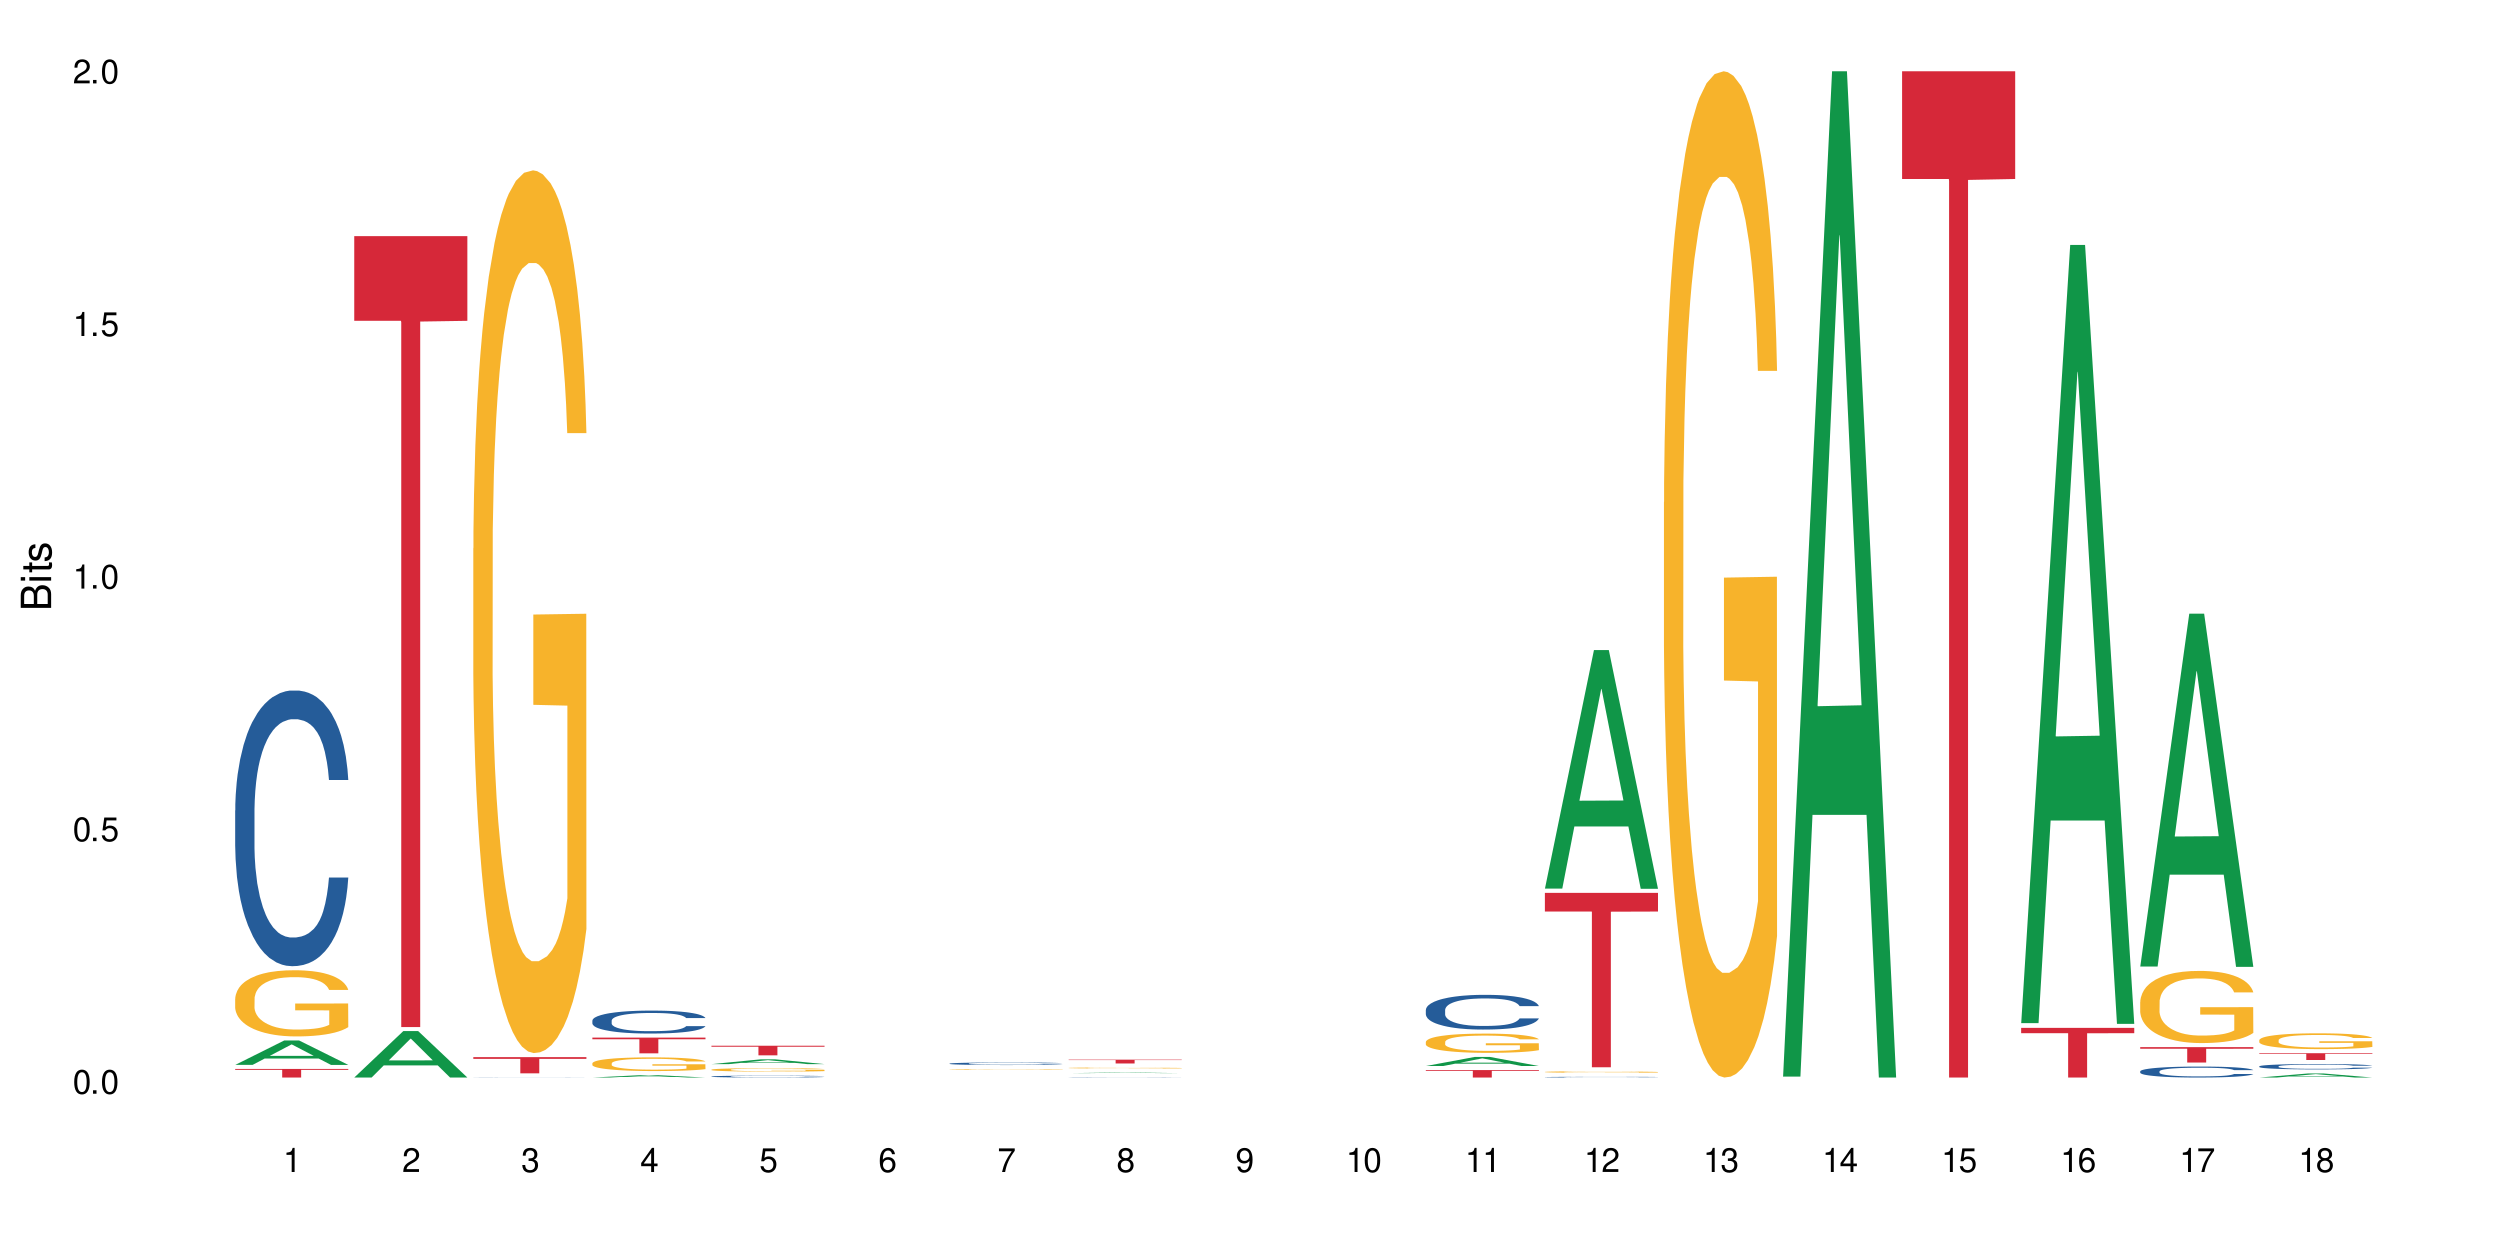 <?xml version="1.0" encoding="UTF-8"?>
<svg xmlns="http://www.w3.org/2000/svg" xmlns:xlink="http://www.w3.org/1999/xlink" width="720" height="360" viewBox="0 0 720 360">
<defs>
<g>
<g id="glyph-0-0">
</g>
<g id="glyph-0-1">
<path d="M 2.641 -6.938 C 2 -6.938 1.422 -6.656 1.078 -6.172 C 0.641 -5.562 0.406 -4.641 0.406 -3.359 C 0.406 -1.016 1.188 0.219 2.641 0.219 C 4.078 0.219 4.859 -1.016 4.859 -3.297 C 4.859 -4.641 4.656 -5.547 4.203 -6.172 C 3.844 -6.656 3.281 -6.938 2.641 -6.938 Z M 2.641 -6.188 C 3.547 -6.188 4 -5.25 4 -3.375 C 4 -1.406 3.562 -0.484 2.625 -0.484 C 1.734 -0.484 1.281 -1.438 1.281 -3.344 C 1.281 -5.25 1.734 -6.188 2.641 -6.188 Z M 2.641 -6.188 "/>
</g>
<g id="glyph-0-2">
<path d="M 1.828 -1 L 0.828 -1 L 0.828 0 L 1.828 0 Z M 1.828 -1 "/>
</g>
<g id="glyph-0-3">
<path d="M 4.562 -6.797 L 1.062 -6.797 L 0.547 -3.094 L 1.328 -3.094 C 1.719 -3.562 2.047 -3.734 2.578 -3.734 C 3.484 -3.734 4.062 -3.109 4.062 -2.094 C 4.062 -1.125 3.484 -0.531 2.578 -0.531 C 1.828 -0.531 1.375 -0.906 1.188 -1.672 L 0.328 -1.672 C 0.453 -1.109 0.547 -0.844 0.75 -0.594 C 1.125 -0.078 1.828 0.219 2.594 0.219 C 3.969 0.219 4.922 -0.781 4.922 -2.219 C 4.922 -3.562 4.031 -4.484 2.719 -4.484 C 2.25 -4.484 1.859 -4.359 1.469 -4.062 L 1.734 -5.969 L 4.562 -5.969 Z M 4.562 -6.797 "/>
</g>
<g id="glyph-0-4">
<path d="M 2.484 -4.938 L 2.484 0 L 3.328 0 L 3.328 -6.938 L 2.766 -6.938 C 2.469 -5.875 2.281 -5.734 0.984 -5.562 L 0.984 -4.938 Z M 2.484 -4.938 "/>
</g>
<g id="glyph-0-5">
<path d="M 4.859 -0.828 L 1.281 -0.828 C 1.359 -1.406 1.672 -1.781 2.5 -2.281 L 3.469 -2.828 C 4.406 -3.344 4.906 -4.062 4.906 -4.906 C 4.906 -5.484 4.672 -6.031 4.266 -6.406 C 3.859 -6.766 3.375 -6.938 2.719 -6.938 C 1.859 -6.938 1.219 -6.625 0.844 -6.031 C 0.609 -5.672 0.5 -5.234 0.484 -4.531 L 1.328 -4.531 C 1.359 -5.016 1.406 -5.281 1.531 -5.516 C 1.75 -5.938 2.188 -6.203 2.703 -6.203 C 3.469 -6.203 4.031 -5.641 4.031 -4.891 C 4.031 -4.344 3.719 -3.859 3.125 -3.516 L 2.234 -3 C 0.812 -2.172 0.406 -1.531 0.328 -0.016 L 4.859 -0.016 Z M 4.859 -0.828 "/>
</g>
<g id="glyph-0-6">
<path d="M 2.125 -3.188 L 2.578 -3.188 C 3.5 -3.188 3.984 -2.766 3.984 -1.922 C 3.984 -1.062 3.469 -0.531 2.594 -0.531 C 1.656 -0.531 1.203 -1 1.156 -2.016 L 0.312 -2.016 C 0.344 -1.453 0.438 -1.094 0.609 -0.781 C 0.953 -0.109 1.625 0.219 2.547 0.219 C 3.953 0.219 4.859 -0.625 4.859 -1.938 C 4.859 -2.828 4.516 -3.297 3.703 -3.594 C 4.344 -3.844 4.656 -4.328 4.656 -5.031 C 4.656 -6.219 3.875 -6.938 2.578 -6.938 C 1.203 -6.938 0.484 -6.172 0.453 -4.703 L 1.297 -4.703 C 1.312 -5.125 1.344 -5.359 1.453 -5.578 C 1.641 -5.969 2.062 -6.203 2.594 -6.203 C 3.344 -6.203 3.797 -5.75 3.797 -5 C 3.797 -4.516 3.609 -4.219 3.25 -4.047 C 3.016 -3.953 2.703 -3.922 2.125 -3.906 Z M 2.125 -3.188 "/>
</g>
<g id="glyph-0-7">
<path d="M 3.141 -1.672 L 3.141 0 L 3.984 0 L 3.984 -1.672 L 4.984 -1.672 L 4.984 -2.438 L 3.984 -2.438 L 3.984 -6.938 L 3.359 -6.938 L 0.266 -2.578 L 0.266 -1.672 Z M 3.141 -2.438 L 1 -2.438 L 3.141 -5.5 Z M 3.141 -2.438 "/>
</g>
<g id="glyph-0-8">
<path d="M 4.781 -5.125 C 4.609 -6.266 3.891 -6.938 2.844 -6.938 C 2.094 -6.938 1.422 -6.578 1.031 -5.953 C 0.594 -5.266 0.406 -4.422 0.406 -3.172 C 0.406 -2 0.578 -1.25 0.984 -0.641 C 1.359 -0.078 1.953 0.219 2.703 0.219 C 3.984 0.219 4.922 -0.75 4.922 -2.094 C 4.922 -3.375 4.062 -4.281 2.844 -4.281 C 2.172 -4.281 1.641 -4.031 1.281 -3.516 C 1.281 -5.234 1.828 -6.188 2.797 -6.188 C 3.391 -6.188 3.797 -5.797 3.938 -5.125 Z M 2.734 -3.531 C 3.547 -3.531 4.062 -2.953 4.062 -2.031 C 4.062 -1.156 3.484 -0.531 2.703 -0.531 C 1.922 -0.531 1.328 -1.188 1.328 -2.078 C 1.328 -2.938 1.906 -3.531 2.734 -3.531 Z M 2.734 -3.531 "/>
</g>
<g id="glyph-0-9">
<path d="M 4.984 -6.797 L 0.438 -6.797 L 0.438 -5.969 L 4.109 -5.969 C 2.5 -3.656 1.828 -2.234 1.328 0 L 2.219 0 C 2.594 -2.172 3.453 -4.047 4.984 -6.094 Z M 4.984 -6.797 "/>
</g>
<g id="glyph-0-10">
<path d="M 3.75 -3.656 C 4.469 -4.094 4.688 -4.438 4.688 -5.078 C 4.688 -6.172 3.844 -6.938 2.641 -6.938 C 1.438 -6.938 0.594 -6.172 0.594 -5.094 C 0.594 -4.438 0.812 -4.094 1.516 -3.656 C 0.734 -3.266 0.359 -2.703 0.359 -1.922 C 0.359 -0.656 1.281 0.219 2.641 0.219 C 3.984 0.219 4.922 -0.656 4.922 -1.922 C 4.922 -2.703 4.531 -3.266 3.75 -3.656 Z M 2.641 -6.188 C 3.359 -6.188 3.812 -5.75 3.812 -5.062 C 3.812 -4.406 3.344 -3.984 2.641 -3.984 C 1.922 -3.984 1.453 -4.406 1.453 -5.078 C 1.453 -5.75 1.922 -6.188 2.641 -6.188 Z M 2.641 -3.266 C 3.484 -3.266 4.062 -2.719 4.062 -1.906 C 4.062 -1.078 3.484 -0.531 2.625 -0.531 C 1.797 -0.531 1.219 -1.094 1.219 -1.906 C 1.219 -2.719 1.781 -3.266 2.641 -3.266 Z M 2.641 -3.266 "/>
</g>
<g id="glyph-0-11">
<path d="M 0.516 -1.578 C 0.672 -0.453 1.406 0.219 2.438 0.219 C 3.188 0.219 3.859 -0.141 4.266 -0.766 C 4.688 -1.453 4.891 -2.297 4.891 -3.547 C 4.891 -4.719 4.703 -5.453 4.312 -6.078 C 3.938 -6.641 3.344 -6.938 2.594 -6.938 C 1.297 -6.938 0.359 -5.969 0.359 -4.625 C 0.359 -3.344 1.234 -2.453 2.453 -2.453 C 3.094 -2.453 3.578 -2.672 4.016 -3.203 C 4 -1.484 3.469 -0.531 2.5 -0.531 C 1.906 -0.531 1.484 -0.906 1.359 -1.578 Z M 2.578 -6.203 C 3.375 -6.203 3.969 -5.531 3.969 -4.641 C 3.969 -3.797 3.391 -3.188 2.547 -3.188 C 1.734 -3.188 1.234 -3.766 1.234 -4.688 C 1.234 -5.562 1.797 -6.203 2.578 -6.203 Z M 2.578 -6.203 "/>
</g>
<g id="glyph-1-0">
</g>
<g id="glyph-1-1">
<path d="M 0 -0.953 L 0 -4.891 C 0 -5.719 -0.234 -6.344 -0.734 -6.797 C -1.188 -7.234 -1.812 -7.469 -2.5 -7.469 C -3.547 -7.469 -4.188 -7 -4.625 -5.875 C -4.984 -6.688 -5.625 -7.094 -6.531 -7.094 C -7.172 -7.094 -7.734 -6.859 -8.141 -6.391 C -8.562 -5.922 -8.75 -5.344 -8.75 -4.5 L -8.75 -0.953 Z M -4.984 -2.062 L -7.766 -2.062 L -7.766 -4.219 C -7.766 -4.844 -7.688 -5.203 -7.453 -5.5 C -7.219 -5.812 -6.859 -5.969 -6.375 -5.969 C -5.891 -5.969 -5.531 -5.812 -5.297 -5.5 C -5.062 -5.203 -4.984 -4.844 -4.984 -4.219 Z M -0.984 -2.062 L -4 -2.062 L -4 -4.781 C -4 -5.766 -3.438 -6.359 -2.484 -6.359 C -1.547 -6.359 -0.984 -5.766 -0.984 -4.781 Z M -0.984 -2.062 "/>
</g>
<g id="glyph-1-2">
<path d="M -6.281 -1.797 L -6.281 -0.797 L 0 -0.797 L 0 -1.797 Z M -8.75 -1.797 L -8.75 -0.797 L -7.484 -0.797 L -7.484 -1.797 Z M -8.75 -1.797 "/>
</g>
<g id="glyph-1-3">
<path d="M -6.281 -3.047 L -6.281 -2.016 L -8.016 -2.016 L -8.016 -1.016 L -6.281 -1.016 L -6.281 -0.172 L -5.469 -0.172 L -5.469 -1.016 L -0.719 -1.016 C -0.078 -1.016 0.281 -1.453 0.281 -2.234 C 0.281 -2.5 0.25 -2.719 0.188 -3.047 L -0.641 -3.047 C -0.609 -2.906 -0.594 -2.766 -0.594 -2.562 C -0.594 -2.141 -0.719 -2.016 -1.156 -2.016 L -5.469 -2.016 L -5.469 -3.047 Z M -6.281 -3.047 "/>
</g>
<g id="glyph-1-4">
<path d="M -4.531 -5.25 C -5.766 -5.25 -6.469 -4.422 -6.469 -2.969 C -6.469 -1.516 -5.719 -0.562 -4.547 -0.562 C -3.562 -0.562 -3.094 -1.062 -2.734 -2.562 L -2.516 -3.484 C -2.344 -4.188 -2.094 -4.469 -1.641 -4.469 C -1.047 -4.469 -0.641 -3.875 -0.641 -3 C -0.641 -2.453 -0.797 -2 -1.062 -1.75 C -1.25 -1.594 -1.422 -1.531 -1.875 -1.469 L -1.875 -0.406 C -0.422 -0.453 0.281 -1.266 0.281 -2.922 C 0.281 -4.5 -0.5 -5.516 -1.719 -5.516 C -2.656 -5.516 -3.172 -4.984 -3.469 -3.734 L -3.703 -2.766 C -3.891 -1.953 -4.156 -1.609 -4.594 -1.609 C -5.188 -1.609 -5.547 -2.125 -5.547 -2.938 C -5.547 -3.75 -5.203 -4.172 -4.531 -4.203 Z M -4.531 -5.25 "/>
</g>
</g>
</defs>
<rect x="-72" y="-36" width="864" height="432" fill="rgb(100%, 100%, 100%)" fill-opacity="1"/>
<path fill-rule="nonzero" fill="rgb(6.275%, 58.824%, 28.235%)" fill-opacity="1" d="M 67.73 306.691 L 67.766 306.684 L 81.859 299.656 L 86.141 299.656 L 100.309 306.695 L 95.332 306.695 L 91.781 304.859 L 76.223 304.859 L 72.742 306.691 L 67.73 306.691 L 77.719 304.098 L 90.352 304.09 L 84.055 300.805 L 83.984 300.801 L 83.914 300.82 L 77.684 304.09 L 77.719 304.098 Z M 67.73 306.691 "/>
<path fill-rule="nonzero" fill="rgb(14.51%, 36.078%, 60%)" fill-opacity="1" d="M 67.73 233.426 L 67.77 233.352 L 67.77 231.609 L 67.891 228.852 L 68.168 225.371 L 68.445 222.977 L 69.16 218.695 L 70.152 214.559 L 71.188 211.367 L 71.941 209.48 L 72.617 208.027 L 74.168 205.344 L 75.16 203.965 L 76.234 202.73 L 77.543 201.5 L 78.496 200.773 L 80.641 199.613 L 82.23 199.105 L 83.461 198.887 L 86.125 198.887 L 87.715 199.176 L 88.867 199.539 L 90.137 200.121 L 91.211 200.773 L 93.078 202.367 L 94.746 204.402 L 95.5 205.562 L 96.691 207.812 L 97.605 209.988 L 98.242 211.875 L 98.957 214.559 L 99.594 217.824 L 100.07 221.523 L 100.309 224.645 L 94.746 224.645 L 94.469 221.742 L 94.148 219.492 L 93.555 216.52 L 92.957 214.414 L 92.125 212.309 L 91.367 210.93 L 90.336 209.551 L 89.422 208.684 L 88.469 208.027 L 87.555 207.594 L 85.809 207.156 L 83.781 207.156 L 83.027 207.305 L 81.477 207.883 L 80.641 208.391 L 79.449 209.406 L 78.617 210.352 L 77.621 211.801 L 76.949 213.035 L 76.113 214.922 L 75.516 216.59 L 74.844 218.984 L 74.445 220.801 L 74.086 222.832 L 73.77 225.227 L 73.531 227.766 L 73.371 230.449 L 73.293 233.062 L 73.293 244.309 L 73.371 246.922 L 73.57 249.969 L 74.086 254.395 L 74.844 258.238 L 75.715 261.285 L 76.551 263.465 L 77.027 264.48 L 77.664 265.641 L 78.656 267.09 L 80.086 268.543 L 80.922 269.121 L 82.191 269.703 L 83.504 269.992 L 85.25 269.992 L 86.801 269.703 L 87.832 269.34 L 88.906 268.762 L 90.375 267.527 L 91.289 266.367 L 92.082 264.988 L 92.68 263.609 L 93.078 262.449 L 93.672 260.199 L 94.148 257.73 L 94.508 255.191 L 94.746 252.727 L 100.309 252.727 L 100.07 255.629 L 99.711 258.457 L 99.355 260.562 L 98.797 263.102 L 98.16 265.352 L 97.246 267.891 L 96.492 269.559 L 95.5 271.371 L 94.586 272.75 L 93.594 273.984 L 92.125 275.434 L 91.168 276.16 L 90.137 276.812 L 88.906 277.395 L 87.355 277.902 L 85.688 278.191 L 84.137 278.266 L 82.469 278.121 L 81.238 277.828 L 79.609 277.176 L 77.582 275.871 L 76.113 274.492 L 74.961 273.113 L 73.969 271.664 L 72.855 269.703 L 71.426 266.512 L 70.551 264.043 L 69.957 262.012 L 69.281 259.184 L 68.805 256.645 L 68.246 252.578 L 67.852 247.43 L 67.73 243.438 Z M 67.73 233.426 "/>
<path fill-rule="nonzero" fill="rgb(96.863%, 70.196%, 16.863%)" fill-opacity="1" d="M 67.73 287.594 L 67.77 287.578 L 67.77 287.227 L 67.93 286.445 L 68.328 285.367 L 68.844 284.477 L 69.398 283.781 L 69.758 283.414 L 70.352 282.895 L 70.871 282.512 L 72.18 281.727 L 73.848 280.996 L 74.762 280.684 L 75.797 280.387 L 77.266 280.055 L 77.941 279.934 L 80.008 279.656 L 82.352 279.48 L 84.934 279.43 L 86.125 279.445 L 87.754 279.516 L 89.977 279.707 L 91.25 279.883 L 92.242 280.055 L 93.273 280.281 L 94.547 280.629 L 95.738 281.047 L 96.691 281.465 L 97.645 281.988 L 98.441 282.547 L 99.113 283.156 L 99.711 283.887 L 100.07 284.496 L 100.309 285.105 L 94.785 285.105 L 94.469 284.496 L 94.109 284.023 L 93.516 283.449 L 92.918 283.031 L 92.32 282.703 L 91.211 282.25 L 90.258 281.973 L 89.062 281.727 L 87.914 281.57 L 86.602 281.465 L 85.809 281.43 L 83.699 281.43 L 81.793 281.555 L 80.684 281.691 L 79.887 281.832 L 78.773 282.094 L 78.102 282.301 L 77.703 282.441 L 76.512 282.98 L 75.715 283.469 L 75.277 283.797 L 74.723 284.32 L 74.324 284.793 L 73.887 285.488 L 73.648 286.008 L 73.332 287.195 L 73.293 290.328 L 73.41 290.988 L 73.648 291.703 L 73.969 292.328 L 74.445 292.992 L 74.922 293.496 L 75.754 294.176 L 76.473 294.629 L 77.027 294.922 L 78.102 295.395 L 78.535 295.551 L 79.57 295.863 L 80.641 296.105 L 81.953 296.316 L 82.945 296.422 L 84.535 296.508 L 86.562 296.508 L 88.945 296.402 L 90.453 296.262 L 91.488 296.125 L 92.164 296.004 L 92.996 295.812 L 93.594 295.637 L 94.148 295.445 L 94.824 295.148 L 94.824 290.988 L 85.012 290.973 L 85.012 289.02 L 100.266 289.004 L 100.309 295.812 L 99.473 296.281 L 98.441 296.734 L 97.445 297.082 L 96.414 297.379 L 94.945 297.707 L 93.754 297.918 L 91.926 298.16 L 90.258 298.316 L 88.508 298.422 L 86.957 298.473 L 85.133 298.492 L 83.504 298.457 L 81.754 298.352 L 80.363 298.215 L 79.094 298.039 L 77.82 297.812 L 76.234 297.449 L 75.199 297.152 L 74.129 296.785 L 73.055 296.352 L 72.102 295.879 L 71.465 295.516 L 70.828 295.098 L 70.152 294.574 L 69.52 293.984 L 69.043 293.441 L 68.605 292.836 L 68.289 292.258 L 67.969 291.477 L 67.809 290.848 L 67.73 290.309 Z M 67.73 287.594 "/>
<path fill-rule="nonzero" fill="rgb(83.922%, 15.686%, 22.353%)" fill-opacity="1" d="M 67.73 307.859 L 100.309 307.859 L 100.309 308.125 L 86.73 308.129 L 86.73 310.332 L 81.27 310.332 L 81.27 308.129 L 81.188 308.125 L 67.73 308.125 Z M 67.73 307.859 "/>
<path fill-rule="nonzero" fill="rgb(6.275%, 58.824%, 28.235%)" fill-opacity="1" d="M 102.023 310.32 L 102.055 310.309 L 116.152 296.953 L 120.434 296.953 L 134.598 310.332 L 129.621 310.332 L 126.07 306.84 L 110.512 306.84 L 107.035 310.32 L 102.023 310.32 L 112.012 305.395 L 124.645 305.383 L 118.344 299.137 L 118.273 299.125 L 118.207 299.164 L 111.977 305.383 L 112.012 305.395 Z M 102.023 310.32 "/>
<path fill-rule="nonzero" fill="rgb(83.922%, 15.686%, 22.353%)" fill-opacity="1" d="M 102.023 68.012 L 134.598 68.012 L 134.598 92.395 L 121.02 92.609 L 121.02 295.789 L 115.559 295.789 L 115.559 92.82 L 115.48 92.395 L 102.023 92.395 Z M 102.023 68.012 "/>
<path fill-rule="nonzero" fill="rgb(14.51%, 36.078%, 60%)" fill-opacity="1" d="M 136.312 310.301 L 136.352 310.301 L 136.473 310.297 L 136.75 310.297 L 137.027 310.293 L 137.742 310.293 L 138.734 310.289 L 139.77 310.285 L 141.199 310.285 L 142.746 310.281 L 147.078 310.281 L 149.223 310.277 L 158.719 310.277 L 159.789 310.281 L 164.082 310.281 L 165.273 310.285 L 166.824 310.285 L 167.539 310.289 L 168.172 310.293 L 168.648 310.293 L 168.887 310.297 L 163.328 310.297 L 163.047 310.293 L 162.73 310.293 L 162.133 310.289 L 160.703 310.289 L 159.949 310.285 L 146.203 310.285 L 145.527 310.289 L 144.098 310.289 L 143.422 310.293 L 142.668 310.293 L 142.352 310.297 L 142.113 310.297 L 141.953 310.301 L 141.875 310.301 L 141.875 310.309 L 141.953 310.312 L 142.152 310.312 L 142.668 310.316 L 143.422 310.32 L 144.297 310.32 L 145.133 310.324 L 148.668 310.324 L 149.5 310.328 L 156.414 310.328 L 157.488 310.324 L 161.262 310.324 L 161.656 310.32 L 162.73 310.32 L 163.09 310.316 L 168.887 310.316 L 168.648 310.316 L 168.293 310.32 L 167.379 310.32 L 166.742 310.324 L 165.828 310.324 L 165.074 310.328 L 162.176 310.328 L 160.703 310.332 L 146.164 310.332 L 144.695 310.328 L 141.438 310.328 L 140.008 310.324 L 139.133 310.324 L 138.535 310.32 L 137.863 310.32 L 137.383 310.316 L 136.828 310.316 L 136.43 310.312 L 136.312 310.309 Z M 136.312 310.301 "/>
<path fill-rule="nonzero" fill="rgb(96.863%, 70.196%, 16.863%)" fill-opacity="1" d="M 136.312 157.949 L 136.352 157.715 L 136.352 153.074 L 136.512 142.625 L 136.906 128.23 L 137.426 116.391 L 137.98 107.102 L 138.34 102.227 L 138.934 95.262 L 139.449 90.156 L 140.762 79.707 L 142.43 69.957 L 143.344 65.777 L 144.375 61.828 L 145.848 57.418 L 146.523 55.793 L 148.586 52.078 L 150.93 49.758 L 153.516 49.059 L 154.707 49.293 L 156.336 50.223 L 158.559 52.773 L 159.832 55.098 L 160.824 57.418 L 161.855 60.438 L 163.129 65.078 L 164.32 70.652 L 165.273 76.223 L 166.227 83.188 L 167.02 90.617 L 167.695 98.746 L 168.293 108.496 L 168.648 116.621 L 168.887 124.746 L 163.367 124.746 L 163.047 116.621 L 162.691 110.352 L 162.094 102.691 L 161.5 97.121 L 160.902 92.707 L 159.789 86.672 L 158.836 82.957 L 157.645 79.707 L 156.492 77.617 L 155.184 76.223 L 154.387 75.758 L 152.281 75.758 L 150.375 77.387 L 149.262 79.242 L 148.469 81.102 L 147.355 84.582 L 146.68 87.367 L 146.285 89.227 L 145.09 96.422 L 144.297 102.926 L 143.859 107.336 L 143.305 114.301 L 142.906 120.57 L 142.469 129.855 L 142.23 136.82 L 141.914 152.609 L 141.875 194.398 L 141.992 203.223 L 142.23 212.742 L 142.551 221.098 L 143.027 229.922 L 143.504 236.656 L 144.336 245.711 L 145.051 251.746 L 145.609 255.691 L 146.68 261.961 L 147.117 264.051 L 148.152 268.23 L 149.223 271.48 L 150.535 274.266 L 151.527 275.66 L 153.117 276.82 L 155.145 276.82 L 157.527 275.426 L 159.035 273.57 L 160.07 271.711 L 160.742 270.086 L 161.578 267.535 L 162.176 265.211 L 162.73 262.656 L 163.406 258.711 L 163.406 203.223 L 153.594 202.988 L 153.594 176.988 L 168.848 176.754 L 168.887 267.535 L 168.055 273.801 L 167.02 279.84 L 166.027 284.48 L 164.996 288.43 L 163.523 292.84 L 162.332 295.625 L 160.504 298.879 L 158.836 300.965 L 157.09 302.359 L 155.539 303.055 L 153.711 303.289 L 152.082 302.824 L 150.336 301.43 L 148.945 299.574 L 147.676 297.25 L 146.402 294.234 L 144.812 289.359 L 143.781 285.41 L 142.707 280.535 L 141.637 274.73 L 140.684 268.461 L 140.047 263.586 L 139.41 258.016 L 138.734 251.051 L 138.102 243.156 L 137.625 235.957 L 137.188 227.832 L 136.867 220.172 L 136.551 209.723 L 136.391 201.363 L 136.312 194.168 Z M 136.312 157.949 "/>
<path fill-rule="nonzero" fill="rgb(83.922%, 15.686%, 22.353%)" fill-opacity="1" d="M 136.312 304.453 L 168.887 304.453 L 168.887 304.949 L 155.312 304.957 L 155.312 309.113 L 149.848 309.113 L 149.848 304.961 L 149.77 304.949 L 136.312 304.949 Z M 136.312 304.453 "/>
<path fill-rule="nonzero" fill="rgb(6.275%, 58.824%, 28.235%)" fill-opacity="1" d="M 170.602 310.332 L 170.637 310.332 L 184.734 309.629 L 189.016 309.629 L 203.18 310.332 L 198.203 310.332 L 194.652 310.148 L 179.094 310.148 L 175.613 310.332 L 170.602 310.332 L 180.59 310.07 L 193.227 310.07 L 186.926 309.742 L 186.785 309.742 L 180.555 310.07 L 180.59 310.07 Z M 170.602 310.332 "/>
<path fill-rule="nonzero" fill="rgb(14.51%, 36.078%, 60%)" fill-opacity="1" d="M 170.602 293.93 L 170.641 293.922 L 170.641 293.777 L 170.762 293.547 L 171.039 293.258 L 171.316 293.059 L 172.031 292.703 L 173.027 292.359 L 174.059 292.094 L 174.812 291.934 L 175.488 291.812 L 177.039 291.59 L 178.031 291.477 L 179.105 291.371 L 180.414 291.27 L 181.367 291.211 L 183.516 291.113 L 185.102 291.07 L 186.336 291.055 L 188.996 291.055 L 190.586 291.078 L 191.738 291.105 L 193.008 291.156 L 194.082 291.211 L 195.949 291.344 L 197.617 291.512 L 198.371 291.609 L 199.562 291.797 L 200.477 291.977 L 201.113 292.133 L 201.828 292.359 L 202.465 292.629 L 202.941 292.938 L 203.18 293.199 L 197.617 293.199 L 197.34 292.957 L 197.02 292.77 L 196.426 292.52 L 195.828 292.344 L 194.996 292.172 L 194.238 292.055 L 193.207 291.941 L 192.293 291.867 L 191.34 291.812 L 190.426 291.777 L 188.68 291.742 L 186.652 291.742 L 185.898 291.754 L 184.348 291.801 L 183.516 291.844 L 182.32 291.93 L 181.488 292.008 L 180.496 292.129 L 179.82 292.23 L 178.984 292.387 L 178.391 292.527 L 177.715 292.727 L 177.316 292.879 L 176.957 293.047 L 176.641 293.246 L 176.402 293.457 L 176.242 293.68 L 176.164 293.898 L 176.164 294.836 L 176.242 295.051 L 176.441 295.305 L 176.957 295.676 L 177.715 295.996 L 178.586 296.25 L 179.422 296.43 L 179.898 296.516 L 180.535 296.609 L 181.527 296.73 L 182.957 296.852 L 183.793 296.902 L 185.062 296.949 L 186.375 296.973 L 188.121 296.973 L 189.672 296.949 L 190.703 296.918 L 191.777 296.871 L 193.246 296.77 L 194.16 296.672 L 194.957 296.555 L 195.551 296.441 L 195.949 296.344 L 196.543 296.156 L 197.02 295.953 L 197.379 295.742 L 197.617 295.535 L 203.18 295.535 L 202.941 295.777 L 202.582 296.012 L 202.227 296.188 L 201.668 296.398 L 201.035 296.586 L 200.121 296.797 L 199.363 296.938 L 198.371 297.09 L 197.457 297.203 L 196.465 297.305 L 194.996 297.426 L 194.043 297.488 L 193.008 297.543 L 191.777 297.59 L 190.227 297.633 L 188.559 297.656 L 187.012 297.66 L 185.34 297.648 L 184.109 297.625 L 182.48 297.57 L 180.453 297.461 L 178.984 297.348 L 177.832 297.234 L 176.84 297.113 L 175.727 296.949 L 174.297 296.684 L 173.422 296.477 L 172.828 296.309 L 172.152 296.074 L 171.676 295.863 L 171.117 295.523 L 170.723 295.094 L 170.602 294.762 Z M 170.602 293.93 "/>
<path fill-rule="nonzero" fill="rgb(96.863%, 70.196%, 16.863%)" fill-opacity="1" d="M 170.602 306.211 L 170.641 306.207 L 170.641 306.137 L 170.801 305.973 L 171.199 305.75 L 171.715 305.566 L 172.27 305.422 L 172.629 305.348 L 173.227 305.238 L 173.742 305.16 L 175.051 305 L 176.719 304.848 L 177.633 304.781 L 178.668 304.723 L 180.137 304.652 L 180.812 304.629 L 182.879 304.57 L 185.223 304.535 L 187.805 304.523 L 188.996 304.527 L 190.625 304.543 L 192.852 304.582 L 194.121 304.617 L 195.113 304.652 L 196.148 304.699 L 197.418 304.773 L 198.609 304.859 L 199.562 304.945 L 200.516 305.051 L 201.312 305.168 L 201.988 305.293 L 202.582 305.445 L 202.941 305.57 L 203.18 305.695 L 197.656 305.695 L 197.34 305.57 L 196.98 305.473 L 196.387 305.355 L 195.789 305.27 L 195.195 305.199 L 194.082 305.105 L 193.129 305.051 L 191.938 305 L 190.785 304.965 L 189.473 304.945 L 188.68 304.938 L 186.574 304.938 L 184.664 304.961 L 183.555 304.992 L 182.758 305.02 L 181.648 305.074 L 180.973 305.117 L 180.574 305.145 L 179.383 305.258 L 178.586 305.359 L 178.152 305.426 L 177.594 305.535 L 177.199 305.633 L 176.762 305.777 L 176.523 305.883 L 176.203 306.129 L 176.164 306.777 L 176.285 306.914 L 176.523 307.059 L 176.84 307.191 L 177.316 307.328 L 177.793 307.43 L 178.629 307.57 L 179.344 307.664 L 179.898 307.727 L 180.973 307.824 L 181.41 307.855 L 182.441 307.922 L 183.516 307.969 L 184.824 308.016 L 185.816 308.035 L 187.406 308.055 L 189.434 308.055 L 191.816 308.031 L 193.328 308.004 L 194.359 307.973 L 195.035 307.949 L 195.867 307.91 L 196.465 307.875 L 197.02 307.832 L 197.695 307.773 L 197.695 306.914 L 187.883 306.91 L 187.883 306.508 L 203.141 306.504 L 203.18 307.91 L 202.344 308.008 L 201.312 308.102 L 200.316 308.172 L 199.285 308.234 L 197.816 308.301 L 196.625 308.344 L 194.797 308.395 L 193.129 308.426 L 191.379 308.449 L 189.832 308.461 L 188.004 308.465 L 186.375 308.457 L 184.625 308.434 L 183.234 308.406 L 181.965 308.371 L 180.691 308.324 L 179.105 308.246 L 178.07 308.188 L 177 308.109 L 175.926 308.02 L 174.973 307.922 L 174.336 307.848 L 173.703 307.762 L 173.027 307.652 L 172.391 307.531 L 171.914 307.422 L 171.477 307.293 L 171.16 307.176 L 170.84 307.012 L 170.684 306.883 L 170.602 306.773 Z M 170.602 306.211 "/>
<path fill-rule="nonzero" fill="rgb(83.922%, 15.686%, 22.353%)" fill-opacity="1" d="M 170.602 298.824 L 203.18 298.824 L 203.18 299.312 L 189.602 299.316 L 189.602 303.359 L 184.141 303.359 L 184.141 299.32 L 184.062 299.312 L 170.602 299.312 Z M 170.602 298.824 "/>
<path fill-rule="nonzero" fill="rgb(6.275%, 58.824%, 28.235%)" fill-opacity="1" d="M 204.895 306.469 L 204.93 306.465 L 219.023 305.094 L 223.305 305.094 L 237.469 306.469 L 232.492 306.469 L 228.941 306.109 L 213.387 306.109 L 209.906 306.469 L 204.895 306.469 L 214.883 305.961 L 227.516 305.961 L 221.215 305.32 L 221.145 305.32 L 221.078 305.324 L 214.848 305.961 L 214.883 305.961 Z M 204.895 306.469 "/>
<path fill-rule="nonzero" fill="rgb(14.51%, 36.078%, 60%)" fill-opacity="1" d="M 204.895 310.023 L 204.934 310.023 L 204.934 310.012 L 205.051 309.992 L 205.332 309.969 L 205.609 309.953 L 206.324 309.922 L 207.316 309.895 L 208.348 309.871 L 209.105 309.859 L 209.781 309.848 L 211.328 309.832 L 212.32 309.82 L 213.395 309.812 L 214.707 309.805 L 215.66 309.801 L 217.805 309.793 L 219.395 309.789 L 220.625 309.785 L 223.285 309.785 L 224.875 309.789 L 226.027 309.793 L 227.301 309.797 L 228.371 309.801 L 230.238 309.812 L 231.906 309.824 L 232.664 309.832 L 233.855 309.848 L 234.77 309.863 L 235.402 309.875 L 236.117 309.895 L 236.754 309.918 L 237.23 309.941 L 237.469 309.965 L 231.906 309.965 L 231.629 309.945 L 231.312 309.93 L 230.715 309.906 L 230.121 309.895 L 229.285 309.879 L 228.531 309.871 L 227.496 309.859 L 226.586 309.855 L 225.629 309.848 L 224.719 309.848 L 222.969 309.844 L 220.188 309.844 L 218.641 309.848 L 217.805 309.852 L 216.613 309.859 L 215.777 309.867 L 214.785 309.875 L 214.109 309.883 L 213.277 309.898 L 212.68 309.91 L 212.004 309.926 L 211.605 309.938 L 211.25 309.953 L 210.934 309.969 L 210.691 309.984 L 210.535 310.004 L 210.453 310.023 L 210.453 310.098 L 210.535 310.117 L 210.734 310.137 L 211.25 310.168 L 212.004 310.195 L 212.879 310.215 L 213.711 310.23 L 214.188 310.238 L 214.824 310.246 L 215.816 310.254 L 217.25 310.266 L 218.082 310.27 L 219.355 310.273 L 220.664 310.277 L 222.414 310.277 L 223.961 310.273 L 224.996 310.27 L 226.066 310.266 L 227.539 310.258 L 228.453 310.25 L 229.246 310.242 L 229.84 310.23 L 230.238 310.223 L 230.836 310.207 L 231.312 310.191 L 231.668 310.172 L 231.906 310.156 L 237.469 310.156 L 237.23 310.176 L 236.875 310.195 L 236.516 310.211 L 235.961 310.227 L 235.324 310.242 L 234.41 310.262 L 233.656 310.273 L 232.664 310.285 L 231.75 310.293 L 230.754 310.305 L 229.285 310.312 L 228.332 310.316 L 227.301 310.324 L 226.066 310.328 L 224.52 310.328 L 222.852 310.332 L 219.633 310.332 L 218.398 310.328 L 216.773 310.324 L 214.746 310.316 L 213.277 310.305 L 212.125 310.297 L 211.129 310.285 L 210.02 310.273 L 208.586 310.25 L 207.715 310.234 L 207.117 310.219 L 206.441 310.203 L 205.965 310.184 L 205.41 310.156 L 205.012 310.121 L 204.895 310.094 Z M 204.895 310.023 "/>
<path fill-rule="nonzero" fill="rgb(96.863%, 70.196%, 16.863%)" fill-opacity="1" d="M 204.895 308.059 L 204.934 308.055 L 204.934 308.039 L 205.094 307.996 L 205.488 307.941 L 206.004 307.895 L 206.562 307.859 L 206.918 307.84 L 207.516 307.812 L 208.031 307.793 L 209.344 307.754 L 211.012 307.715 L 211.926 307.699 L 212.957 307.684 L 214.426 307.664 L 215.102 307.66 L 217.168 307.645 L 219.512 307.637 L 222.094 307.633 L 223.285 307.633 L 224.914 307.637 L 227.141 307.648 L 228.41 307.656 L 229.406 307.664 L 230.438 307.676 L 231.707 307.695 L 232.902 307.719 L 233.855 307.738 L 234.809 307.766 L 235.602 307.793 L 236.277 307.828 L 236.875 307.863 L 237.23 307.895 L 237.469 307.926 L 231.945 307.926 L 231.629 307.895 L 231.273 307.871 L 230.676 307.84 L 230.078 307.82 L 229.484 307.805 L 228.371 307.781 L 227.418 307.766 L 226.227 307.754 L 225.074 307.742 L 223.762 307.738 L 220.863 307.738 L 218.957 307.742 L 217.844 307.75 L 217.051 307.758 L 215.938 307.77 L 215.262 307.781 L 214.863 307.789 L 213.672 307.816 L 212.879 307.844 L 212.441 307.859 L 211.887 307.887 L 211.488 307.91 L 211.051 307.949 L 210.812 307.973 L 210.496 308.035 L 210.453 308.199 L 210.574 308.234 L 210.812 308.27 L 211.129 308.305 L 211.605 308.336 L 212.082 308.363 L 212.918 308.398 L 213.633 308.422 L 214.188 308.438 L 215.262 308.461 L 215.699 308.469 L 216.73 308.484 L 217.805 308.5 L 219.117 308.512 L 220.109 308.516 L 221.699 308.52 L 223.723 308.52 L 226.105 308.516 L 227.617 308.508 L 228.648 308.5 L 229.324 308.492 L 230.16 308.484 L 230.754 308.473 L 231.312 308.465 L 231.988 308.449 L 231.988 308.234 L 222.176 308.23 L 222.176 308.133 L 237.43 308.129 L 237.469 308.484 L 236.637 308.508 L 235.602 308.531 L 234.609 308.551 L 233.574 308.566 L 232.105 308.582 L 230.914 308.594 L 229.086 308.605 L 227.418 308.613 L 225.672 308.621 L 220.664 308.621 L 218.918 308.617 L 217.527 308.609 L 216.254 308.598 L 214.984 308.586 L 213.395 308.57 L 212.363 308.555 L 211.289 308.535 L 210.215 308.512 L 209.262 308.488 L 208.629 308.469 L 207.992 308.445 L 207.316 308.418 L 206.68 308.387 L 206.203 308.359 L 205.766 308.328 L 205.449 308.301 L 205.133 308.258 L 204.973 308.227 L 204.895 308.199 Z M 204.895 308.059 "/>
<path fill-rule="nonzero" fill="rgb(83.922%, 15.686%, 22.353%)" fill-opacity="1" d="M 204.895 301.164 L 237.469 301.164 L 237.469 301.461 L 223.895 301.465 L 223.895 303.93 L 218.43 303.93 L 218.43 301.465 L 218.352 301.461 L 204.895 301.461 Z M 204.895 301.164 "/>
<path fill-rule="nonzero" fill="rgb(14.51%, 36.078%, 60%)" fill-opacity="1" d="M 273.473 306.312 L 273.516 306.312 L 273.516 306.297 L 273.633 306.27 L 273.91 306.238 L 274.188 306.215 L 274.906 306.176 L 275.898 306.137 L 276.93 306.109 L 277.684 306.09 L 278.359 306.078 L 279.91 306.055 L 280.902 306.039 L 281.977 306.027 L 283.285 306.016 L 284.242 306.012 L 286.387 306 L 287.977 305.996 L 289.207 305.992 L 291.867 305.992 L 293.457 305.996 L 294.609 306 L 295.879 306.004 L 296.953 306.012 L 298.82 306.023 L 300.488 306.043 L 301.242 306.055 L 302.434 306.074 L 303.348 306.098 L 303.984 306.113 L 304.699 306.137 L 305.336 306.168 L 305.812 306.203 L 306.051 306.23 L 300.488 306.23 L 300.211 306.207 L 299.895 306.184 L 299.297 306.156 L 298.699 306.137 L 297.867 306.117 L 297.113 306.105 L 296.078 306.094 L 295.164 306.082 L 294.211 306.078 L 293.297 306.074 L 291.551 306.07 L 288.77 306.07 L 287.219 306.078 L 286.387 306.082 L 285.195 306.09 L 284.359 306.098 L 283.367 306.113 L 282.691 306.125 L 281.855 306.141 L 281.262 306.156 L 280.586 306.18 L 280.188 306.195 L 279.832 306.215 L 279.512 306.238 L 279.273 306.262 L 279.117 306.285 L 279.035 306.309 L 279.035 306.414 L 279.117 306.438 L 279.312 306.469 L 279.832 306.508 L 280.586 306.543 L 281.461 306.574 L 282.293 306.594 L 282.77 306.602 L 283.406 306.613 L 284.398 306.625 L 285.828 306.641 L 286.664 306.645 L 287.934 306.652 L 292.543 306.652 L 293.574 306.648 L 294.648 306.641 L 296.117 306.629 L 297.031 306.621 L 297.828 306.605 L 298.422 306.594 L 298.82 306.582 L 299.414 306.562 L 299.895 306.539 L 300.25 306.516 L 300.488 306.492 L 306.051 306.492 L 305.812 306.52 L 305.453 306.547 L 305.098 306.566 L 304.539 306.59 L 303.906 306.609 L 302.992 306.633 L 302.238 306.648 L 301.242 306.668 L 300.328 306.68 L 299.336 306.691 L 297.867 306.703 L 296.914 306.711 L 295.879 306.719 L 294.648 306.723 L 293.098 306.727 L 291.43 306.73 L 288.215 306.73 L 286.98 306.727 L 285.352 306.719 L 283.328 306.707 L 281.855 306.695 L 280.703 306.684 L 279.711 306.668 L 278.598 306.652 L 277.168 306.621 L 276.297 306.598 L 275.699 306.578 L 275.023 306.555 L 274.547 306.531 L 273.992 306.492 L 273.594 306.445 L 273.473 306.406 Z M 273.473 306.312 "/>
<path fill-rule="nonzero" fill="rgb(96.863%, 70.196%, 16.863%)" fill-opacity="1" d="M 273.473 307.984 L 273.516 307.984 L 273.516 307.98 L 273.672 307.973 L 274.07 307.961 L 274.586 307.949 L 275.145 307.941 L 275.5 307.938 L 276.098 307.934 L 276.613 307.93 L 277.922 307.918 L 279.594 307.91 L 280.508 307.906 L 281.539 307.906 L 283.008 307.902 L 283.684 307.898 L 285.75 307.898 L 288.094 307.895 L 293.496 307.895 L 295.723 307.898 L 296.992 307.898 L 297.984 307.902 L 299.02 307.902 L 300.289 307.906 L 301.48 307.914 L 302.434 307.918 L 303.391 307.922 L 304.184 307.93 L 304.859 307.934 L 305.453 307.945 L 305.812 307.949 L 306.051 307.957 L 300.527 307.957 L 300.211 307.949 L 299.852 307.945 L 299.258 307.938 L 298.66 307.934 L 298.066 307.93 L 296.953 307.926 L 296 307.922 L 294.809 307.918 L 286.426 307.918 L 285.629 307.922 L 284.52 307.922 L 283.844 307.926 L 283.445 307.926 L 282.254 307.934 L 281.461 307.938 L 281.023 307.941 L 280.465 307.949 L 280.07 307.953 L 279.633 307.961 L 279.395 307.969 L 279.074 307.98 L 279.035 308.016 L 279.156 308.023 L 279.395 308.031 L 279.711 308.035 L 280.664 308.051 L 281.5 308.059 L 282.215 308.062 L 282.77 308.066 L 283.844 308.07 L 284.281 308.07 L 285.312 308.074 L 286.387 308.078 L 287.695 308.082 L 294.688 308.082 L 296.199 308.078 L 297.906 308.078 L 298.742 308.074 L 299.336 308.074 L 299.895 308.07 L 300.566 308.066 L 300.566 308.023 L 290.754 308.023 L 290.754 308 L 306.012 308 L 306.051 308.074 L 305.215 308.078 L 304.184 308.086 L 303.191 308.09 L 302.156 308.094 L 300.688 308.098 L 299.496 308.098 L 297.668 308.102 L 296 308.102 L 294.25 308.105 L 289.246 308.105 L 287.496 308.102 L 286.109 308.102 L 284.836 308.098 L 283.566 308.098 L 281.977 308.094 L 280.941 308.09 L 279.871 308.086 L 278.797 308.082 L 277.844 308.074 L 277.207 308.07 L 276.574 308.066 L 275.898 308.062 L 275.262 308.055 L 274.785 308.047 L 274.348 308.043 L 274.031 308.035 L 273.711 308.027 L 273.555 308.02 L 273.473 308.016 Z M 273.473 307.984 "/>
<path fill-rule="nonzero" fill="rgb(6.275%, 58.824%, 28.235%)" fill-opacity="1" d="M 307.766 309.07 L 307.801 309.07 L 321.895 308.887 L 326.176 308.887 L 340.34 309.07 L 335.363 309.07 L 331.812 309.023 L 316.258 309.023 L 312.777 309.07 L 307.766 309.07 L 317.754 309.004 L 330.387 309.004 L 324.086 308.918 L 323.949 308.918 L 317.719 309.004 L 317.754 309.004 Z M 307.766 309.07 "/>
<path fill-rule="nonzero" fill="rgb(14.51%, 36.078%, 60%)" fill-opacity="1" d="M 307.766 310.277 L 307.805 310.277 L 307.805 310.273 L 307.926 310.27 L 308.203 310.266 L 308.48 310.266 L 309.195 310.258 L 310.188 310.254 L 311.223 310.25 L 311.977 310.246 L 312.652 310.246 L 314.199 310.242 L 315.195 310.242 L 316.266 310.238 L 318.531 310.238 L 320.676 310.234 L 330.172 310.234 L 331.242 310.238 L 333.109 310.238 L 334.777 310.242 L 335.535 310.242 L 336.727 310.246 L 337.641 310.25 L 338.273 310.25 L 338.992 310.254 L 339.625 310.258 L 340.102 310.262 L 340.34 310.266 L 334.777 310.266 L 334.5 310.262 L 334.184 310.262 L 333.586 310.258 L 332.992 310.254 L 332.156 310.25 L 331.402 310.25 L 330.371 310.246 L 319.484 310.246 L 318.648 310.25 L 317.656 310.25 L 316.98 310.254 L 316.148 310.254 L 315.551 310.258 L 314.875 310.258 L 314.48 310.262 L 314.121 310.266 L 313.805 310.266 L 313.566 310.27 L 313.406 310.273 L 313.328 310.277 L 313.328 310.289 L 313.406 310.293 L 313.605 310.297 L 314.121 310.305 L 314.875 310.309 L 315.75 310.312 L 316.586 310.312 L 317.062 310.316 L 317.695 310.316 L 318.691 310.32 L 330.41 310.32 L 331.324 310.316 L 332.117 310.316 L 332.715 310.312 L 333.109 310.312 L 333.707 310.309 L 334.184 310.309 L 334.539 310.305 L 334.777 310.301 L 340.34 310.301 L 340.102 310.305 L 339.746 310.309 L 339.387 310.312 L 338.832 310.312 L 338.195 310.316 L 337.281 310.32 L 336.527 310.32 L 335.535 310.324 L 334.621 310.324 L 333.629 310.328 L 331.203 310.328 L 330.172 310.332 L 319.645 310.332 L 317.617 310.328 L 316.148 310.328 L 314.996 310.324 L 314.004 310.324 L 312.891 310.32 L 311.461 310.316 L 310.586 310.316 L 309.988 310.312 L 309.312 310.309 L 308.836 310.305 L 308.281 310.301 L 307.883 310.293 L 307.766 310.289 Z M 307.766 310.277 "/>
<path fill-rule="nonzero" fill="rgb(96.863%, 70.196%, 16.863%)" fill-opacity="1" d="M 307.766 307.566 L 307.805 307.566 L 307.805 307.559 L 307.965 307.547 L 308.359 307.531 L 308.879 307.52 L 309.434 307.512 L 309.789 307.504 L 310.387 307.496 L 310.902 307.492 L 312.215 307.48 L 313.883 307.469 L 314.797 307.465 L 315.828 307.461 L 317.301 307.457 L 317.977 307.453 L 320.039 307.449 L 322.383 307.449 L 324.965 307.445 L 326.16 307.449 L 330.012 307.449 L 331.285 307.453 L 332.277 307.457 L 333.309 307.461 L 334.582 307.465 L 335.773 307.469 L 337.68 307.484 L 338.473 307.492 L 339.148 307.5 L 339.746 307.512 L 340.102 307.52 L 340.34 307.531 L 334.82 307.531 L 334.5 307.52 L 334.145 307.516 L 333.547 307.504 L 332.953 307.5 L 332.355 307.496 L 331.242 307.488 L 330.289 307.484 L 329.098 307.48 L 327.945 307.477 L 321.828 307.477 L 320.715 307.48 L 319.922 307.48 L 318.809 307.484 L 318.133 307.488 L 317.738 307.492 L 316.543 307.5 L 315.75 307.504 L 315.312 307.512 L 314.758 307.52 L 314.359 307.523 L 313.922 307.535 L 313.684 307.543 L 313.367 307.559 L 313.328 307.605 L 313.445 307.613 L 313.684 307.625 L 314.004 307.633 L 314.48 307.645 L 314.957 307.652 L 315.789 307.66 L 316.504 307.668 L 317.062 307.672 L 318.133 307.68 L 318.57 307.68 L 319.605 307.684 L 320.676 307.688 L 321.988 307.691 L 322.98 307.695 L 326.594 307.695 L 328.98 307.691 L 330.488 307.691 L 331.523 307.688 L 332.195 307.688 L 333.031 307.684 L 333.629 307.684 L 334.184 307.68 L 334.859 307.676 L 334.859 307.613 L 325.047 307.613 L 325.047 307.586 L 340.301 307.586 L 340.34 307.684 L 339.508 307.691 L 338.473 307.699 L 337.48 307.703 L 336.449 307.707 L 334.977 307.711 L 333.785 307.715 L 331.957 307.719 L 330.289 307.723 L 321.789 307.723 L 320.398 307.719 L 319.125 307.719 L 317.855 307.715 L 316.266 307.707 L 315.234 307.703 L 314.16 307.699 L 313.09 307.691 L 312.137 307.688 L 311.5 307.68 L 310.863 307.676 L 310.188 307.668 L 309.551 307.656 L 309.074 307.648 L 308.641 307.641 L 308.32 307.633 L 308.004 307.621 L 307.844 307.613 L 307.766 307.605 Z M 307.766 307.566 "/>
<path fill-rule="nonzero" fill="rgb(83.922%, 15.686%, 22.353%)" fill-opacity="1" d="M 307.766 305.18 L 340.34 305.18 L 340.34 305.301 L 326.766 305.301 L 326.766 306.281 L 321.301 306.281 L 321.301 305.301 L 307.766 305.301 Z M 307.766 305.18 "/>
<path fill-rule="nonzero" fill="rgb(6.275%, 58.824%, 28.235%)" fill-opacity="1" d="M 410.637 307.012 L 410.672 307.012 L 424.766 304.391 L 429.047 304.391 L 443.211 307.016 L 438.234 307.016 L 434.688 306.328 L 419.129 306.328 L 415.648 307.012 L 410.637 307.012 L 420.625 306.047 L 433.258 306.043 L 426.961 304.816 L 426.891 304.816 L 426.82 304.824 L 420.59 306.043 L 420.625 306.047 Z M 410.637 307.012 "/>
<path fill-rule="nonzero" fill="rgb(14.51%, 36.078%, 60%)" fill-opacity="1" d="M 410.637 290.867 L 410.676 290.859 L 410.676 290.641 L 410.797 290.293 L 411.074 289.855 L 411.352 289.555 L 412.066 289.016 L 413.059 288.492 L 414.094 288.09 L 414.848 287.852 L 415.523 287.672 L 417.074 287.332 L 418.066 287.16 L 419.137 287.004 L 420.449 286.848 L 421.402 286.758 L 423.547 286.609 L 425.137 286.547 L 426.367 286.52 L 429.031 286.52 L 430.621 286.555 L 431.77 286.602 L 433.043 286.676 L 434.113 286.758 L 435.98 286.957 L 437.652 287.215 L 438.406 287.359 L 439.598 287.645 L 440.512 287.918 L 441.148 288.156 L 441.863 288.492 L 442.496 288.902 L 442.973 289.371 L 443.211 289.762 L 437.652 289.762 L 437.371 289.398 L 437.055 289.113 L 436.461 288.738 L 435.863 288.477 L 435.027 288.211 L 434.273 288.035 L 433.242 287.863 L 432.328 287.754 L 431.375 287.672 L 430.461 287.617 L 428.711 287.562 L 426.688 287.562 L 425.93 287.578 L 424.383 287.652 L 423.547 287.715 L 422.355 287.844 L 421.523 287.965 L 420.527 288.145 L 419.852 288.301 L 419.02 288.539 L 418.422 288.75 L 417.746 289.051 L 417.352 289.277 L 416.992 289.535 L 416.676 289.836 L 416.438 290.156 L 416.277 290.496 L 416.199 290.824 L 416.199 292.238 L 416.277 292.57 L 416.477 292.953 L 416.992 293.508 L 417.746 293.992 L 418.621 294.379 L 419.457 294.652 L 419.934 294.781 L 420.566 294.926 L 421.562 295.109 L 422.992 295.293 L 423.824 295.363 L 425.098 295.438 L 426.406 295.473 L 428.156 295.473 L 429.707 295.438 L 430.738 295.391 L 431.812 295.32 L 433.281 295.164 L 434.195 295.016 L 434.988 294.844 L 435.586 294.672 L 435.98 294.523 L 436.578 294.242 L 437.055 293.93 L 437.414 293.609 L 437.652 293.301 L 443.211 293.301 L 442.973 293.664 L 442.617 294.02 L 442.258 294.285 L 441.703 294.605 L 441.066 294.891 L 440.152 295.211 L 439.398 295.418 L 438.406 295.648 L 437.492 295.82 L 436.5 295.977 L 435.027 296.16 L 434.074 296.25 L 433.043 296.332 L 431.812 296.406 L 430.262 296.469 L 428.594 296.508 L 427.043 296.516 L 425.375 296.496 L 424.145 296.461 L 422.516 296.379 L 420.488 296.215 L 419.02 296.039 L 417.867 295.867 L 416.875 295.684 L 415.762 295.438 L 414.332 295.035 L 413.457 294.727 L 412.863 294.469 L 412.188 294.113 L 411.711 293.793 L 411.152 293.281 L 410.754 292.633 L 410.637 292.129 Z M 410.637 290.867 "/>
<path fill-rule="nonzero" fill="rgb(96.863%, 70.196%, 16.863%)" fill-opacity="1" d="M 410.637 300.055 L 410.676 300.051 L 410.676 299.949 L 410.836 299.719 L 411.234 299.406 L 411.75 299.148 L 412.305 298.945 L 412.664 298.84 L 413.258 298.688 L 413.773 298.574 L 415.086 298.348 L 416.754 298.137 L 417.668 298.043 L 418.703 297.957 L 420.172 297.863 L 420.848 297.828 L 422.914 297.746 L 425.258 297.695 L 427.84 297.68 L 429.031 297.684 L 430.66 297.703 L 432.883 297.762 L 434.156 297.812 L 435.148 297.863 L 436.18 297.93 L 437.453 298.027 L 438.645 298.152 L 439.598 298.273 L 440.551 298.426 L 441.344 298.586 L 442.02 298.762 L 442.617 298.977 L 442.973 299.152 L 443.211 299.332 L 437.691 299.332 L 437.371 299.152 L 437.016 299.016 L 436.418 298.848 L 435.824 298.727 L 435.227 298.633 L 434.113 298.5 L 433.16 298.418 L 431.969 298.348 L 430.816 298.301 L 429.508 298.273 L 428.711 298.262 L 426.605 298.262 L 424.699 298.297 L 423.586 298.34 L 422.793 298.379 L 421.68 298.453 L 421.004 298.516 L 420.609 298.555 L 419.418 298.711 L 418.621 298.855 L 418.184 298.949 L 417.629 299.102 L 417.23 299.238 L 416.793 299.441 L 416.555 299.594 L 416.238 299.938 L 416.199 300.852 L 416.316 301.043 L 416.555 301.25 L 416.875 301.434 L 417.352 301.625 L 417.828 301.773 L 418.66 301.969 L 419.375 302.102 L 419.934 302.188 L 421.004 302.324 L 421.441 302.367 L 422.477 302.461 L 423.547 302.531 L 424.859 302.594 L 425.852 302.621 L 427.441 302.648 L 429.469 302.648 L 431.852 302.617 L 433.359 302.578 L 434.395 302.535 L 435.07 302.5 L 435.902 302.445 L 436.5 302.395 L 437.055 302.34 L 437.73 302.254 L 437.73 301.043 L 427.918 301.039 L 427.918 300.469 L 443.172 300.465 L 443.211 302.445 L 442.379 302.582 L 441.344 302.715 L 440.352 302.816 L 439.32 302.902 L 437.848 302.996 L 436.656 303.059 L 434.832 303.129 L 433.16 303.176 L 431.414 303.203 L 429.863 303.219 L 428.035 303.227 L 426.406 303.215 L 424.66 303.184 L 423.27 303.145 L 422 303.094 L 420.727 303.027 L 419.137 302.922 L 418.105 302.836 L 417.031 302.73 L 415.961 302.602 L 415.008 302.465 L 414.371 302.359 L 413.734 302.238 L 413.059 302.086 L 412.426 301.914 L 411.949 301.758 L 411.512 301.578 L 411.191 301.41 L 410.875 301.184 L 410.715 301 L 410.637 300.844 Z M 410.637 300.055 "/>
<path fill-rule="nonzero" fill="rgb(83.922%, 15.686%, 22.353%)" fill-opacity="1" d="M 410.637 308.18 L 443.211 308.18 L 443.211 308.41 L 429.637 308.41 L 429.637 310.332 L 424.172 310.332 L 424.172 308.414 L 424.094 308.41 L 410.637 308.41 Z M 410.637 308.18 "/>
<path fill-rule="nonzero" fill="rgb(6.275%, 58.824%, 28.235%)" fill-opacity="1" d="M 444.926 255.918 L 444.961 255.852 L 459.059 187.219 L 463.34 187.219 L 477.504 255.98 L 472.527 255.98 L 468.977 238.031 L 453.418 238.031 L 449.938 255.918 L 444.926 255.918 L 454.914 230.605 L 467.551 230.543 L 461.25 198.453 L 461.18 198.391 L 461.109 198.582 L 454.883 230.543 L 454.914 230.605 Z M 444.926 255.918 "/>
<path fill-rule="nonzero" fill="rgb(14.51%, 36.078%, 60%)" fill-opacity="1" d="M 444.926 310.211 L 444.969 310.211 L 444.969 310.207 L 445.086 310.199 L 445.363 310.188 L 445.641 310.184 L 446.355 310.172 L 447.352 310.16 L 448.383 310.152 L 449.137 310.145 L 449.812 310.141 L 451.363 310.133 L 452.355 310.129 L 453.43 310.129 L 454.738 310.125 L 455.691 310.121 L 457.84 310.117 L 466.062 310.117 L 467.332 310.121 L 468.406 310.121 L 470.273 310.125 L 471.941 310.133 L 472.695 310.137 L 473.887 310.141 L 474.801 310.148 L 475.438 310.152 L 476.152 310.16 L 476.789 310.168 L 477.266 310.18 L 477.504 310.188 L 471.941 310.188 L 471.664 310.18 L 471.344 310.172 L 470.75 310.164 L 470.152 310.16 L 469.32 310.152 L 468.566 310.148 L 467.531 310.145 L 466.617 310.145 L 465.664 310.141 L 458.672 310.141 L 457.84 310.145 L 456.648 310.145 L 455.812 310.148 L 454.82 310.152 L 454.145 310.156 L 453.309 310.16 L 452.715 310.164 L 452.039 310.172 L 451.641 310.176 L 451.285 310.184 L 450.965 310.188 L 450.727 310.195 L 450.57 310.203 L 450.488 310.211 L 450.488 310.238 L 450.57 310.246 L 450.766 310.254 L 451.285 310.27 L 452.039 310.277 L 452.914 310.285 L 453.746 310.293 L 454.223 310.297 L 454.859 310.297 L 455.852 310.301 L 457.281 310.305 L 458.117 310.309 L 465.027 310.309 L 466.102 310.305 L 467.57 310.305 L 468.484 310.301 L 469.281 310.297 L 469.875 310.293 L 470.273 310.289 L 470.867 310.285 L 471.344 310.277 L 471.703 310.27 L 471.941 310.262 L 477.504 310.262 L 477.266 310.27 L 476.906 310.277 L 476.551 310.285 L 475.992 310.293 L 475.359 310.297 L 474.445 310.305 L 473.688 310.309 L 472.695 310.312 L 471.781 310.316 L 470.789 310.32 L 469.32 310.324 L 468.367 310.328 L 466.102 310.328 L 464.551 310.332 L 458.434 310.332 L 456.805 310.328 L 454.781 310.324 L 453.309 310.32 L 452.156 310.32 L 451.164 310.316 L 450.051 310.309 L 448.621 310.301 L 447.746 310.293 L 447.152 310.289 L 446.477 310.281 L 446 310.273 L 445.445 310.262 L 445.047 310.25 L 444.926 310.238 Z M 444.926 310.211 "/>
<path fill-rule="nonzero" fill="rgb(96.863%, 70.196%, 16.863%)" fill-opacity="1" d="M 444.926 308.715 L 444.969 308.715 L 444.969 308.707 L 445.125 308.691 L 445.523 308.668 L 446.039 308.648 L 446.598 308.633 L 446.953 308.625 L 447.551 308.613 L 448.066 308.605 L 449.375 308.586 L 451.047 308.57 L 451.957 308.562 L 452.992 308.559 L 454.461 308.551 L 455.137 308.547 L 457.203 308.543 L 459.547 308.539 L 462.129 308.535 L 463.32 308.539 L 464.949 308.539 L 467.176 308.543 L 468.445 308.547 L 469.438 308.551 L 470.473 308.555 L 471.742 308.562 L 472.934 308.57 L 474.84 308.594 L 475.637 308.605 L 476.312 308.617 L 476.906 308.633 L 477.266 308.648 L 477.504 308.66 L 471.98 308.66 L 471.664 308.648 L 471.305 308.637 L 470.711 308.625 L 470.113 308.617 L 469.52 308.609 L 468.406 308.598 L 467.453 308.594 L 466.262 308.586 L 465.109 308.582 L 458.992 308.582 L 457.879 308.586 L 457.082 308.59 L 455.973 308.594 L 455.297 308.598 L 454.898 308.602 L 453.707 308.613 L 452.914 308.625 L 452.477 308.633 L 451.918 308.645 L 451.523 308.652 L 451.086 308.668 L 450.848 308.68 L 450.527 308.707 L 450.488 308.773 L 450.609 308.789 L 450.848 308.805 L 451.164 308.82 L 452.117 308.844 L 452.953 308.859 L 453.668 308.867 L 454.223 308.875 L 455.297 308.887 L 455.734 308.891 L 456.766 308.895 L 457.84 308.902 L 459.148 308.906 L 460.145 308.906 L 461.73 308.91 L 463.758 308.91 L 466.141 308.906 L 467.652 308.906 L 468.684 308.902 L 469.359 308.898 L 470.195 308.895 L 470.789 308.891 L 471.344 308.887 L 472.02 308.879 L 472.02 308.789 L 462.207 308.789 L 462.207 308.746 L 477.465 308.746 L 477.504 308.895 L 476.668 308.906 L 475.637 308.914 L 474.645 308.922 L 473.609 308.93 L 472.141 308.938 L 470.949 308.941 L 469.121 308.945 L 467.453 308.949 L 465.703 308.953 L 460.699 308.953 L 458.949 308.949 L 457.559 308.945 L 455.02 308.938 L 453.43 308.93 L 452.395 308.922 L 451.324 308.914 L 450.25 308.906 L 449.297 308.895 L 448.66 308.887 L 448.027 308.879 L 447.352 308.867 L 446.715 308.855 L 446.238 308.844 L 445.801 308.828 L 445.484 308.816 L 445.164 308.801 L 445.008 308.785 L 444.926 308.773 Z M 444.926 308.715 "/>
<path fill-rule="nonzero" fill="rgb(83.922%, 15.686%, 22.353%)" fill-opacity="1" d="M 444.926 257.145 L 477.504 257.145 L 477.504 262.523 L 463.926 262.57 L 463.926 307.371 L 458.465 307.371 L 458.465 262.617 L 458.387 262.523 L 444.926 262.523 Z M 444.926 257.145 "/>
<path fill-rule="nonzero" fill="rgb(96.863%, 70.196%, 16.863%)" fill-opacity="1" d="M 479.219 144.652 L 479.258 144.387 L 479.258 139.094 L 479.418 127.184 L 479.812 110.777 L 480.332 97.277 L 480.887 86.691 L 481.242 81.133 L 481.84 73.195 L 482.355 67.371 L 483.668 55.461 L 485.336 44.348 L 486.25 39.582 L 487.281 35.082 L 488.754 30.055 L 489.426 28.203 L 491.492 23.965 L 493.836 21.32 L 496.418 20.527 L 497.609 20.789 L 499.238 21.848 L 501.465 24.762 L 502.734 27.406 L 503.73 30.055 L 504.762 33.496 L 506.035 38.789 L 507.227 45.141 L 508.18 51.492 L 509.133 59.43 L 509.926 67.902 L 510.602 77.164 L 511.199 88.281 L 511.555 97.543 L 511.793 106.805 L 506.273 106.805 L 505.953 97.543 L 505.598 90.398 L 505 81.664 L 504.406 75.312 L 503.809 70.281 L 502.695 63.402 L 501.742 59.168 L 500.551 55.461 L 499.398 53.078 L 498.09 51.492 L 497.293 50.961 L 495.188 50.961 L 493.281 52.816 L 492.168 54.934 L 491.375 57.051 L 490.262 61.02 L 489.586 64.195 L 489.188 66.312 L 487.996 74.516 L 487.203 81.93 L 486.766 86.957 L 486.211 94.898 L 485.812 102.043 L 485.375 112.629 L 485.137 120.57 L 484.82 138.566 L 484.781 186.207 L 484.898 196.262 L 485.137 207.113 L 485.453 216.641 L 485.93 226.699 L 486.41 234.375 L 487.242 244.695 L 487.957 251.578 L 488.516 256.078 L 489.586 263.223 L 490.023 265.605 L 491.055 270.367 L 492.129 274.074 L 493.441 277.25 L 494.434 278.836 L 496.023 280.16 L 498.047 280.16 L 500.434 278.574 L 501.941 276.457 L 502.973 274.34 L 503.648 272.484 L 504.484 269.574 L 505.078 266.926 L 505.637 264.016 L 506.312 259.516 L 506.312 196.262 L 496.5 195.996 L 496.5 166.355 L 511.754 166.09 L 511.793 269.574 L 510.961 276.719 L 509.926 283.602 L 508.934 288.895 L 507.902 293.395 L 506.43 298.422 L 505.238 301.598 L 503.41 305.305 L 501.742 307.688 L 499.996 309.273 L 498.445 310.066 L 496.617 310.332 L 494.988 309.805 L 493.242 308.215 L 491.852 306.098 L 490.578 303.453 L 489.309 300.012 L 487.719 294.453 L 486.688 289.953 L 485.613 284.395 L 484.543 277.777 L 483.586 270.633 L 482.953 265.074 L 482.316 258.723 L 481.641 250.781 L 481.004 241.785 L 480.527 233.578 L 480.09 224.316 L 479.773 215.582 L 479.457 203.672 L 479.297 194.145 L 479.219 185.941 Z M 479.219 144.652 "/>
<path fill-rule="nonzero" fill="rgb(6.275%, 58.824%, 28.235%)" fill-opacity="1" d="M 513.508 310.059 L 513.543 309.789 L 527.637 20.527 L 531.918 20.527 L 546.086 310.332 L 541.109 310.332 L 537.559 234.684 L 522 234.684 L 518.52 310.059 L 513.508 310.059 L 523.496 203.391 L 536.129 203.117 L 529.832 67.875 L 529.762 67.602 L 529.691 68.418 L 523.461 203.117 L 523.496 203.391 Z M 513.508 310.059 "/>
<path fill-rule="nonzero" fill="rgb(83.922%, 15.686%, 22.353%)" fill-opacity="1" d="M 547.801 20.527 L 580.375 20.527 L 580.375 51.547 L 566.797 51.82 L 566.797 310.332 L 561.336 310.332 L 561.336 52.094 L 561.258 51.547 L 547.801 51.547 Z M 547.801 20.527 "/>
<path fill-rule="nonzero" fill="rgb(6.275%, 58.824%, 28.235%)" fill-opacity="1" d="M 582.09 294.656 L 582.125 294.449 L 596.219 70.547 L 600.5 70.547 L 614.664 294.867 L 609.688 294.867 L 606.137 236.312 L 590.582 236.312 L 587.102 294.656 L 582.09 294.656 L 592.078 212.09 L 604.711 211.879 L 598.414 107.195 L 598.344 106.984 L 598.273 107.617 L 592.043 211.879 L 592.078 212.09 Z M 582.09 294.656 "/>
<path fill-rule="nonzero" fill="rgb(83.922%, 15.686%, 22.353%)" fill-opacity="1" d="M 582.09 296.031 L 614.664 296.031 L 614.664 297.562 L 601.09 297.578 L 601.09 310.332 L 595.625 310.332 L 595.625 297.59 L 595.547 297.562 L 582.09 297.562 Z M 582.09 296.031 "/>
<path fill-rule="nonzero" fill="rgb(6.275%, 58.824%, 28.235%)" fill-opacity="1" d="M 616.379 278.359 L 616.414 278.266 L 630.512 176.727 L 634.793 176.727 L 648.957 278.457 L 643.98 278.457 L 640.43 251.902 L 624.871 251.902 L 621.391 278.359 L 616.379 278.359 L 626.367 240.914 L 639.004 240.82 L 632.703 193.348 L 632.633 193.25 L 632.562 193.539 L 626.332 240.82 L 626.367 240.914 Z M 616.379 278.359 "/>
<path fill-rule="nonzero" fill="rgb(14.51%, 36.078%, 60%)" fill-opacity="1" d="M 616.379 308.547 L 616.418 308.543 L 616.418 308.477 L 616.539 308.363 L 616.816 308.227 L 617.094 308.133 L 617.809 307.961 L 618.805 307.797 L 619.836 307.668 L 620.59 307.594 L 621.266 307.535 L 622.816 307.43 L 623.809 307.375 L 624.883 307.324 L 626.191 307.277 L 627.145 307.246 L 629.293 307.199 L 630.879 307.18 L 632.113 307.172 L 634.773 307.172 L 636.363 307.184 L 637.516 307.199 L 638.785 307.223 L 639.859 307.246 L 641.727 307.309 L 643.395 307.391 L 644.148 307.438 L 645.34 307.527 L 646.254 307.613 L 646.891 307.688 L 647.605 307.797 L 648.242 307.926 L 648.719 308.074 L 648.957 308.199 L 643.395 308.199 L 643.117 308.082 L 642.797 307.992 L 642.203 307.875 L 641.605 307.789 L 640.773 307.707 L 640.016 307.652 L 638.984 307.598 L 638.07 307.562 L 637.117 307.535 L 636.203 307.52 L 634.457 307.5 L 632.43 307.5 L 631.676 307.508 L 630.125 307.531 L 629.293 307.551 L 628.098 307.59 L 627.266 307.629 L 626.273 307.688 L 625.598 307.734 L 624.762 307.809 L 624.168 307.875 L 623.492 307.973 L 623.094 308.043 L 622.734 308.125 L 622.418 308.219 L 622.18 308.32 L 622.02 308.43 L 621.941 308.531 L 621.941 308.98 L 622.02 309.086 L 622.219 309.207 L 622.734 309.383 L 623.492 309.535 L 624.363 309.656 L 625.199 309.742 L 625.676 309.785 L 626.312 309.828 L 627.305 309.887 L 628.734 309.945 L 629.57 309.969 L 630.84 309.992 L 632.152 310.004 L 633.898 310.004 L 635.449 309.992 L 636.48 309.977 L 637.555 309.953 L 639.023 309.906 L 639.938 309.859 L 640.734 309.805 L 641.328 309.75 L 641.727 309.703 L 642.32 309.613 L 642.797 309.516 L 643.156 309.414 L 643.395 309.316 L 648.957 309.316 L 648.719 309.43 L 648.359 309.543 L 648.004 309.629 L 647.445 309.73 L 646.812 309.816 L 645.898 309.918 L 645.141 309.984 L 644.148 310.059 L 643.234 310.113 L 642.242 310.16 L 640.773 310.219 L 639.82 310.25 L 638.785 310.273 L 637.555 310.297 L 636.004 310.316 L 634.336 310.328 L 632.789 310.332 L 631.117 310.328 L 629.887 310.316 L 628.258 310.289 L 626.23 310.238 L 624.762 310.184 L 623.609 310.129 L 622.617 310.07 L 621.504 309.992 L 620.074 309.863 L 619.199 309.766 L 618.605 309.684 L 617.93 309.574 L 617.453 309.473 L 616.895 309.309 L 616.5 309.105 L 616.379 308.945 Z M 616.379 308.547 "/>
<path fill-rule="nonzero" fill="rgb(96.863%, 70.196%, 16.863%)" fill-opacity="1" d="M 616.379 288.523 L 616.418 288.504 L 616.418 288.125 L 616.578 287.27 L 616.977 286.094 L 617.492 285.125 L 618.047 284.363 L 618.406 283.965 L 619.004 283.398 L 619.52 282.98 L 620.828 282.125 L 622.496 281.328 L 623.41 280.984 L 624.445 280.664 L 625.914 280.301 L 626.59 280.168 L 628.656 279.867 L 631 279.676 L 633.582 279.621 L 634.773 279.637 L 636.402 279.715 L 638.629 279.922 L 639.898 280.113 L 640.891 280.301 L 641.926 280.551 L 643.195 280.93 L 644.387 281.383 L 645.34 281.84 L 646.293 282.41 L 647.09 283.016 L 647.766 283.68 L 648.359 284.48 L 648.719 285.145 L 648.957 285.809 L 643.434 285.809 L 643.117 285.145 L 642.758 284.629 L 642.164 284.004 L 641.566 283.547 L 640.973 283.188 L 639.859 282.695 L 638.906 282.391 L 637.715 282.125 L 636.562 281.953 L 635.25 281.84 L 634.457 281.801 L 632.352 281.801 L 630.441 281.934 L 629.332 282.086 L 628.535 282.238 L 627.426 282.523 L 626.75 282.75 L 626.352 282.902 L 625.16 283.492 L 624.363 284.023 L 623.93 284.383 L 623.371 284.953 L 622.977 285.465 L 622.539 286.227 L 622.301 286.793 L 621.98 288.086 L 621.941 291.504 L 622.062 292.223 L 622.301 293 L 622.617 293.684 L 623.094 294.406 L 623.57 294.957 L 624.406 295.699 L 625.121 296.191 L 625.676 296.512 L 626.75 297.027 L 627.188 297.195 L 628.219 297.539 L 629.293 297.805 L 630.602 298.031 L 631.594 298.145 L 633.184 298.242 L 635.211 298.242 L 637.594 298.129 L 639.105 297.977 L 640.137 297.824 L 640.812 297.691 L 641.645 297.48 L 642.242 297.293 L 642.797 297.082 L 643.473 296.762 L 643.473 292.223 L 633.66 292.203 L 633.66 290.078 L 648.918 290.059 L 648.957 297.48 L 648.121 297.992 L 647.09 298.488 L 646.098 298.867 L 645.062 299.191 L 643.594 299.551 L 642.402 299.777 L 640.574 300.043 L 638.906 300.215 L 637.156 300.328 L 635.609 300.387 L 633.781 300.406 L 632.152 300.367 L 630.402 300.254 L 629.012 300.102 L 627.742 299.91 L 626.469 299.664 L 624.883 299.266 L 623.848 298.941 L 622.777 298.543 L 621.703 298.07 L 620.75 297.559 L 620.113 297.16 L 619.48 296.703 L 618.805 296.133 L 618.168 295.488 L 617.691 294.898 L 617.254 294.234 L 616.938 293.609 L 616.617 292.754 L 616.461 292.07 L 616.379 291.484 Z M 616.379 288.523 "/>
<path fill-rule="nonzero" fill="rgb(83.922%, 15.686%, 22.353%)" fill-opacity="1" d="M 616.379 301.57 L 648.957 301.57 L 648.957 302.043 L 635.379 302.047 L 635.379 306.008 L 629.918 306.008 L 629.918 302.051 L 629.84 302.043 L 616.379 302.043 Z M 616.379 301.57 "/>
<path fill-rule="nonzero" fill="rgb(6.275%, 58.824%, 28.235%)" fill-opacity="1" d="M 650.672 310.332 L 650.707 310.332 L 664.801 309.152 L 669.082 309.152 L 683.246 310.332 L 678.27 310.332 L 674.719 310.023 L 659.164 310.023 L 655.684 310.332 L 650.672 310.332 L 660.66 309.895 L 673.293 309.895 L 666.992 309.344 L 666.922 309.344 L 666.855 309.348 L 660.625 309.895 L 660.66 309.895 Z M 650.672 310.332 "/>
<path fill-rule="nonzero" fill="rgb(14.51%, 36.078%, 60%)" fill-opacity="1" d="M 650.672 307.113 L 650.711 307.109 L 650.711 307.078 L 650.828 307.023 L 651.109 306.953 L 651.387 306.906 L 652.102 306.824 L 653.094 306.742 L 654.125 306.68 L 654.883 306.645 L 655.559 306.617 L 657.105 306.562 L 658.098 306.535 L 659.172 306.512 L 660.484 306.488 L 661.438 306.477 L 663.582 306.453 L 665.172 306.441 L 666.402 306.438 L 669.062 306.438 L 670.652 306.445 L 671.805 306.449 L 673.078 306.461 L 674.148 306.477 L 676.016 306.508 L 677.684 306.547 L 678.441 306.566 L 679.633 306.613 L 680.547 306.656 L 681.18 306.691 L 681.895 306.742 L 682.531 306.809 L 683.008 306.879 L 683.246 306.941 L 677.684 306.941 L 677.406 306.883 L 677.09 306.84 L 676.492 306.781 L 675.898 306.742 L 675.062 306.699 L 674.309 306.672 L 673.273 306.645 L 672.363 306.629 L 671.406 306.617 L 670.496 306.609 L 668.746 306.598 L 666.719 306.598 L 665.965 306.602 L 664.418 306.613 L 663.582 306.625 L 662.391 306.645 L 661.555 306.66 L 660.562 306.691 L 659.887 306.715 L 659.055 306.75 L 658.457 306.785 L 657.781 306.832 L 657.383 306.867 L 657.027 306.906 L 656.711 306.953 L 656.473 307 L 656.312 307.055 L 656.23 307.105 L 656.23 307.324 L 656.312 307.375 L 656.512 307.434 L 657.027 307.52 L 657.781 307.598 L 658.656 307.656 L 659.488 307.699 L 659.965 307.719 L 660.602 307.742 L 661.594 307.77 L 663.027 307.797 L 663.859 307.809 L 665.133 307.82 L 666.441 307.824 L 668.191 307.824 L 669.738 307.82 L 670.773 307.812 L 671.844 307.801 L 673.316 307.777 L 674.23 307.754 L 675.023 307.727 L 675.617 307.699 L 676.016 307.68 L 676.613 307.633 L 677.09 307.586 L 677.445 307.535 L 677.684 307.488 L 683.246 307.488 L 683.008 307.547 L 682.652 307.602 L 682.293 307.641 L 681.738 307.691 L 681.102 307.734 L 680.188 307.785 L 679.434 307.816 L 678.441 307.852 L 677.527 307.879 L 676.531 307.902 L 675.062 307.934 L 674.109 307.945 L 673.078 307.957 L 671.844 307.969 L 670.297 307.98 L 668.629 307.984 L 667.078 307.988 L 665.41 307.984 L 664.176 307.98 L 662.551 307.965 L 660.523 307.941 L 659.055 307.914 L 657.902 307.887 L 656.906 307.859 L 655.797 307.82 L 654.363 307.758 L 653.492 307.711 L 652.895 307.668 L 652.219 307.613 L 651.742 307.566 L 651.188 307.484 L 650.789 307.387 L 650.672 307.309 Z M 650.672 307.113 "/>
<path fill-rule="nonzero" fill="rgb(96.863%, 70.196%, 16.863%)" fill-opacity="1" d="M 650.672 299.547 L 650.711 299.543 L 650.711 299.457 L 650.871 299.27 L 651.266 299.012 L 651.781 298.801 L 652.34 298.633 L 652.695 298.547 L 653.293 298.422 L 653.809 298.332 L 655.121 298.145 L 656.789 297.969 L 657.703 297.895 L 658.734 297.824 L 660.203 297.746 L 660.879 297.715 L 662.945 297.648 L 665.289 297.605 L 667.871 297.594 L 669.062 297.598 L 670.691 297.617 L 672.918 297.66 L 674.188 297.703 L 675.184 297.746 L 676.215 297.797 L 677.484 297.883 L 678.68 297.98 L 679.633 298.082 L 680.586 298.207 L 681.379 298.34 L 682.055 298.484 L 682.652 298.66 L 683.008 298.805 L 683.246 298.949 L 677.723 298.949 L 677.406 298.805 L 677.051 298.691 L 676.453 298.555 L 675.859 298.457 L 675.262 298.375 L 674.148 298.27 L 673.195 298.203 L 672.004 298.145 L 670.852 298.105 L 669.539 298.082 L 668.746 298.074 L 666.641 298.074 L 664.734 298.102 L 663.621 298.137 L 662.828 298.168 L 661.715 298.23 L 661.039 298.281 L 660.641 298.312 L 659.449 298.441 L 658.656 298.559 L 658.219 298.641 L 657.664 298.762 L 657.266 298.875 L 656.828 299.043 L 656.59 299.168 L 656.273 299.449 L 656.23 300.199 L 656.352 300.355 L 656.59 300.527 L 656.906 300.676 L 657.383 300.836 L 657.859 300.957 L 658.695 301.117 L 659.41 301.227 L 659.965 301.297 L 661.039 301.41 L 661.477 301.445 L 662.508 301.52 L 663.582 301.578 L 664.895 301.629 L 665.887 301.652 L 667.477 301.676 L 669.5 301.676 L 671.883 301.648 L 673.395 301.617 L 674.426 301.582 L 675.102 301.555 L 675.938 301.508 L 676.531 301.465 L 677.09 301.422 L 677.766 301.352 L 677.766 300.355 L 667.953 300.352 L 667.953 299.887 L 683.207 299.883 L 683.246 301.508 L 682.414 301.621 L 681.379 301.73 L 680.387 301.812 L 679.352 301.883 L 677.883 301.961 L 676.691 302.012 L 674.863 302.07 L 673.195 302.105 L 671.449 302.133 L 669.898 302.145 L 668.07 302.148 L 666.441 302.141 L 664.695 302.117 L 663.305 302.082 L 662.031 302.039 L 660.762 301.988 L 659.172 301.898 L 658.141 301.828 L 657.066 301.742 L 655.992 301.637 L 655.039 301.523 L 654.406 301.438 L 653.77 301.336 L 653.094 301.215 L 652.457 301.07 L 651.98 300.941 L 651.543 300.797 L 651.227 300.66 L 650.91 300.473 L 650.75 300.324 L 650.672 300.195 Z M 650.672 299.547 "/>
<path fill-rule="nonzero" fill="rgb(83.922%, 15.686%, 22.353%)" fill-opacity="1" d="M 650.672 303.312 L 683.246 303.312 L 683.246 303.523 L 669.672 303.523 L 669.672 305.273 L 664.207 305.273 L 664.207 303.527 L 664.129 303.523 L 650.672 303.523 Z M 650.672 303.312 "/>
<g fill="rgb(0%, 0%, 0%)" fill-opacity="1">
<use xlink:href="#glyph-0-1" x="20.965" y="314.993"/>
<use xlink:href="#glyph-0-2" x="25.965" y="314.993"/>
<use xlink:href="#glyph-0-1" x="28.965" y="314.993"/>
</g>
<g fill="rgb(0%, 0%, 0%)" fill-opacity="1">
<use xlink:href="#glyph-0-1" x="20.965" y="242.251"/>
<use xlink:href="#glyph-0-2" x="25.965" y="242.251"/>
<use xlink:href="#glyph-0-3" x="28.965" y="242.251"/>
</g>
<g fill="rgb(0%, 0%, 0%)" fill-opacity="1">
<use xlink:href="#glyph-0-4" x="20.965" y="169.509"/>
<use xlink:href="#glyph-0-2" x="25.965" y="169.509"/>
<use xlink:href="#glyph-0-1" x="28.965" y="169.509"/>
</g>
<g fill="rgb(0%, 0%, 0%)" fill-opacity="1">
<use xlink:href="#glyph-0-4" x="20.965" y="96.767"/>
<use xlink:href="#glyph-0-2" x="25.965" y="96.767"/>
<use xlink:href="#glyph-0-3" x="28.965" y="96.767"/>
</g>
<g fill="rgb(0%, 0%, 0%)" fill-opacity="1">
<use xlink:href="#glyph-0-5" x="20.965" y="24.024"/>
<use xlink:href="#glyph-0-2" x="25.965" y="24.024"/>
<use xlink:href="#glyph-0-1" x="28.965" y="24.024"/>
</g>
<g fill="rgb(0%, 0%, 0%)" fill-opacity="1">
<use xlink:href="#glyph-0-4" x="81.52" y="337.532"/>
</g>
<g fill="rgb(0%, 0%, 0%)" fill-opacity="1">
<use xlink:href="#glyph-0-5" x="115.809" y="337.532"/>
</g>
<g fill="rgb(0%, 0%, 0%)" fill-opacity="1">
<use xlink:href="#glyph-0-6" x="150.102" y="337.532"/>
</g>
<g fill="rgb(0%, 0%, 0%)" fill-opacity="1">
<use xlink:href="#glyph-0-7" x="184.391" y="337.532"/>
</g>
<g fill="rgb(0%, 0%, 0%)" fill-opacity="1">
<use xlink:href="#glyph-0-3" x="218.68" y="337.532"/>
</g>
<g fill="rgb(0%, 0%, 0%)" fill-opacity="1">
<use xlink:href="#glyph-0-8" x="252.973" y="337.532"/>
</g>
<g fill="rgb(0%, 0%, 0%)" fill-opacity="1">
<use xlink:href="#glyph-0-9" x="287.262" y="337.532"/>
</g>
<g fill="rgb(0%, 0%, 0%)" fill-opacity="1">
<use xlink:href="#glyph-0-10" x="321.555" y="337.532"/>
</g>
<g fill="rgb(0%, 0%, 0%)" fill-opacity="1">
<use xlink:href="#glyph-0-11" x="355.844" y="337.532"/>
</g>
<g fill="rgb(0%, 0%, 0%)" fill-opacity="1">
<use xlink:href="#glyph-0-4" x="387.633" y="337.532"/>
<use xlink:href="#glyph-0-1" x="392.633" y="337.532"/>
</g>
<g fill="rgb(0%, 0%, 0%)" fill-opacity="1">
<use xlink:href="#glyph-0-4" x="421.926" y="337.532"/>
<use xlink:href="#glyph-0-4" x="426.926" y="337.532"/>
</g>
<g fill="rgb(0%, 0%, 0%)" fill-opacity="1">
<use xlink:href="#glyph-0-4" x="456.215" y="337.532"/>
<use xlink:href="#glyph-0-5" x="461.215" y="337.532"/>
</g>
<g fill="rgb(0%, 0%, 0%)" fill-opacity="1">
<use xlink:href="#glyph-0-4" x="490.504" y="337.532"/>
<use xlink:href="#glyph-0-6" x="495.504" y="337.532"/>
</g>
<g fill="rgb(0%, 0%, 0%)" fill-opacity="1">
<use xlink:href="#glyph-0-4" x="524.797" y="337.532"/>
<use xlink:href="#glyph-0-7" x="529.797" y="337.532"/>
</g>
<g fill="rgb(0%, 0%, 0%)" fill-opacity="1">
<use xlink:href="#glyph-0-4" x="559.086" y="337.532"/>
<use xlink:href="#glyph-0-3" x="564.086" y="337.532"/>
</g>
<g fill="rgb(0%, 0%, 0%)" fill-opacity="1">
<use xlink:href="#glyph-0-4" x="593.379" y="337.532"/>
<use xlink:href="#glyph-0-8" x="598.379" y="337.532"/>
</g>
<g fill="rgb(0%, 0%, 0%)" fill-opacity="1">
<use xlink:href="#glyph-0-4" x="627.668" y="337.532"/>
<use xlink:href="#glyph-0-9" x="632.668" y="337.532"/>
</g>
<g fill="rgb(0%, 0%, 0%)" fill-opacity="1">
<use xlink:href="#glyph-0-4" x="661.957" y="337.532"/>
<use xlink:href="#glyph-0-10" x="666.957" y="337.532"/>
</g>
<g fill="rgb(0%, 0%, 0%)" fill-opacity="1">
<use xlink:href="#glyph-1-1" x="14.725" y="176.012"/>
<use xlink:href="#glyph-1-2" x="14.725" y="168.012"/>
<use xlink:href="#glyph-1-3" x="14.725" y="165.012"/>
<use xlink:href="#glyph-1-4" x="14.725" y="162.012"/>
</g>
</svg>
